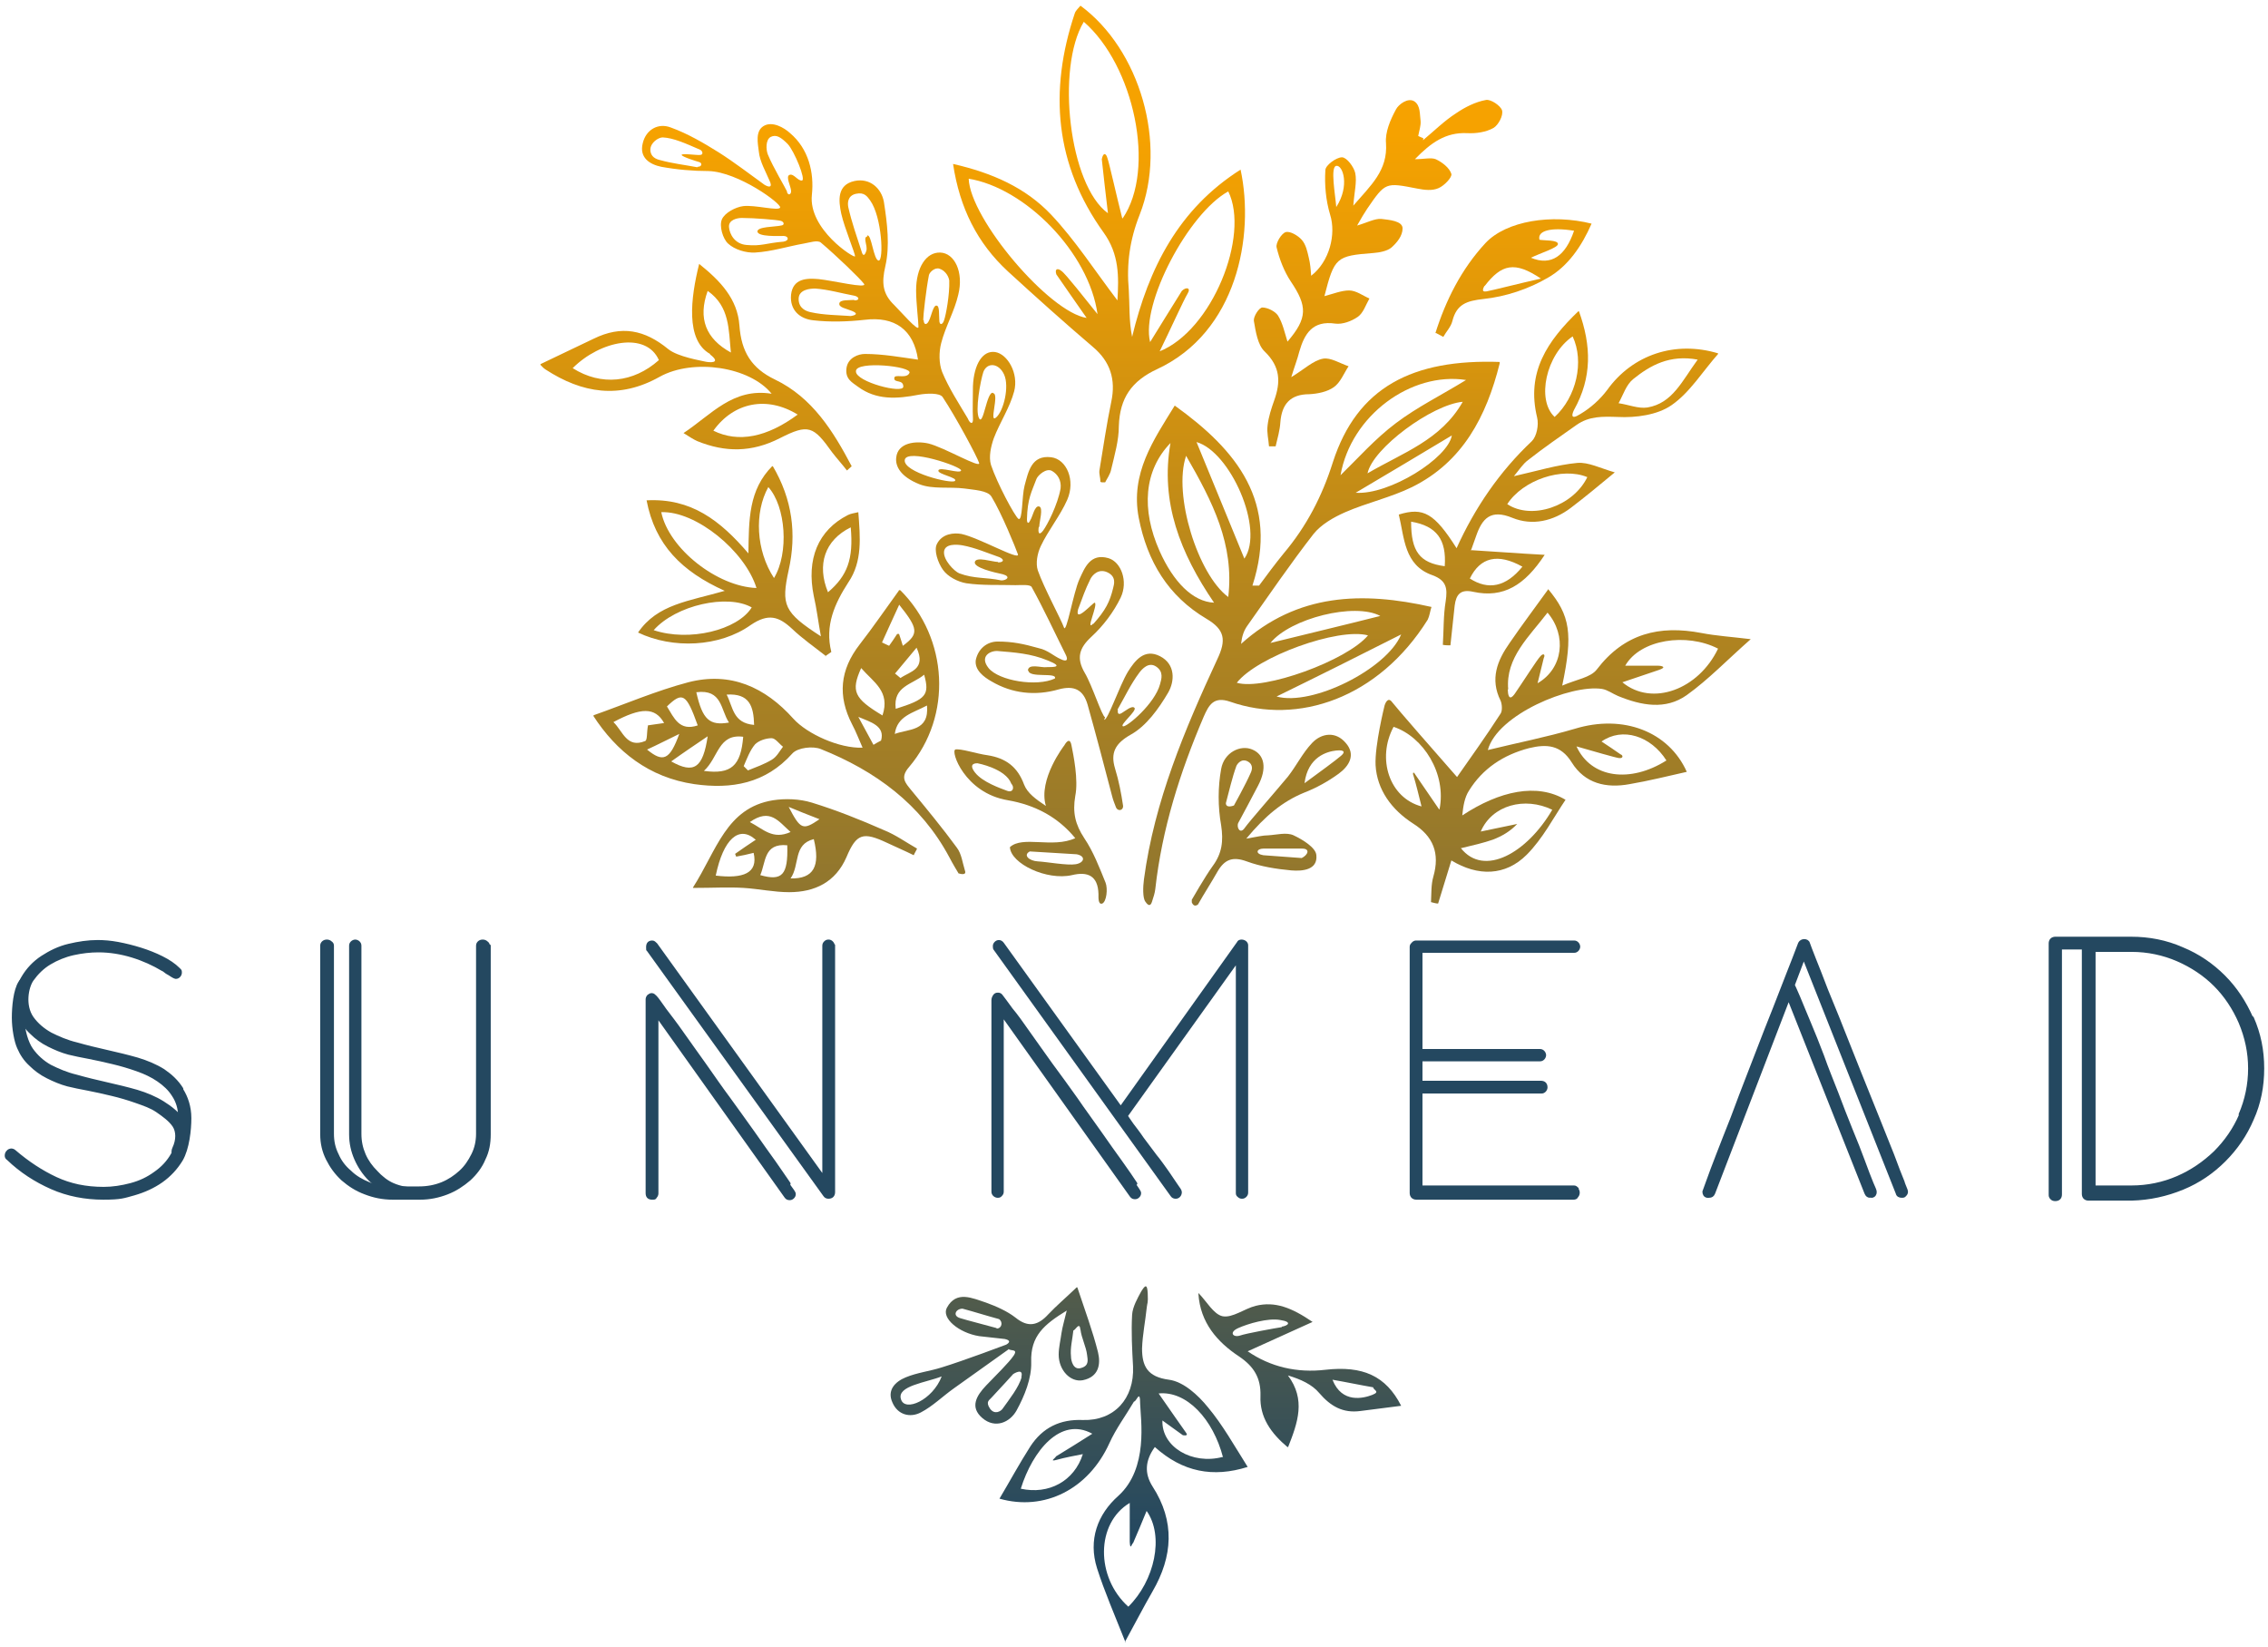 <svg xmlns="http://www.w3.org/2000/svg" xmlns:xlink="http://www.w3.org/1999/xlink" viewBox="0 0 478.8 347.6"><defs><style>      .st0, .st1 {        fill: none;      }      .st2 {        fill: url(#linear-gradient2);      }      .st3 {        fill: url(#linear-gradient1);      }      .st4 {        fill: url(#linear-gradient9);      }      .st5 {        fill: url(#linear-gradient3);      }      .st6 {        fill: url(#linear-gradient6);      }      .st7 {        fill: url(#linear-gradient8);      }      .st8 {        fill: url(#linear-gradient7);      }      .st9 {        fill: url(#linear-gradient5);      }      .st10 {        fill: url(#linear-gradient4);      }      .st11 {        fill: url(#linear-gradient13);      }      .st12 {        fill: url(#linear-gradient12);      }      .st13 {        fill: url(#linear-gradient15);      }      .st14 {        fill: url(#linear-gradient11);      }      .st15 {        fill: url(#linear-gradient10);      }      .st16 {        fill: url(#linear-gradient14);      }      .st17 {        fill: url(#linear-gradient);      }      .st18 {        isolation: isolate;      }      .st19 {        clip-path: url(#clippath-17);      }      .st20 {        clip-path: url(#clippath-11);      }      .st21 {        clip-path: url(#clippath-16);      }      .st22 {        clip-path: url(#clippath-10);      }      .st23 {        clip-path: url(#clippath-15);      }      .st24 {        clip-path: url(#clippath-13);      }      .st25 {        clip-path: url(#clippath-14);      }      .st26 {        clip-path: url(#clippath-12);      }      .st27 {        mix-blend-mode: multiply;      }      .st28 {        clip-path: url(#clippath-1);      }      .st29 {        clip-path: url(#clippath-3);      }      .st30 {        clip-path: url(#clippath-4);      }      .st31 {        clip-path: url(#clippath-2);      }      .st32 {        clip-path: url(#clippath-7);      }      .st33 {        clip-path: url(#clippath-6);      }      .st34 {        clip-path: url(#clippath-9);      }      .st35 {        clip-path: url(#clippath-8);      }      .st36 {        clip-path: url(#clippath-5);      }      .st1 {        stroke: #244860;        stroke-linecap: round;        stroke-linejoin: round;        stroke-width: .6px;      }      .st37 {        fill: #244860;      }      .st38 {        clip-path: url(#clippath);      }    </style><clipPath id="clippath"><rect class="st0" x="113.1" width="257.5" height="347.6"></rect></clipPath><clipPath id="clippath-1"><path class="st0" d="M258.2,307.6c-2.1-8.1-7.7-14.1-13.6-13.5,2.1,3,5.2,7.5,5.8,8.3.6.8-.7.5-.7.5-1.4-1-2.8-2-4.3-3.1-.2,5.6,6.3,9.4,12.7,7.7M228.6,306.9c-2,.4-3.7.7-5.5,1.2-1.8.5-.1-.5-.2-.7,2.5-1.5,5-3.1,7.7-4.8-6.7-3.7-12.6,3.6-15.1,11.6,5.9,1.3,11.3-1.6,13.1-7.3M242.1,318.8c-1.1,2.7-2,4.8-2.9,6.9-.2-.1-.6,1.8-.7-.3,0-2.1,0-5.3,0-8.2-7.2,4.3-7.2,15.7-.3,21.9,5.5-5.4,7.7-14.9,3.8-20.3M237.6,346.6c-2.3-5.8-4.4-10.6-6-15.6-1.9-6,.1-11.4,4.5-15.3,6.4-5.8,4.7-16.1,4.6-19.4,0-3.3-.8-.4-1.3-.5-1.7,2.9-3.8,5.7-5.2,8.8-4.4,9.7-13.7,14.4-23.2,11.7,2.2-3.7,4.2-7.4,6.5-11,2.6-4,6.3-5.8,11.1-5.6,6.6.2,10.9-4.5,10.6-11.3-.2-3.6-.4-7.3-.2-10.9.1-1.7,1.2-3.6,1.9-4.9.8-1.3,1.3-1.8,1.4.4.1,2.2-.1,1.9-.2,2.9-.3,2.9-.9,5.8-1,8.7,0,3.7,1.1,6,5.7,6.6,3,.4,6.1,3.2,8.2,5.8,3.1,3.7,5.5,8,8.4,12.6-7.3,2.3-13.7,1.1-19.6-4.2-2.1,2.9-2.2,5.6-.5,8.3,4.8,7.4,4.3,14.8,0,22.2-1.9,3.3-3.6,6.6-5.9,10.8"></path></clipPath><linearGradient id="linear-gradient" x1="-56.4" y1="471.8" x2="-55.4" y2="471.8" gradientTransform="translate(139892.6 -16369.2) rotate(-90) scale(296 -296)" gradientUnits="userSpaceOnUse"><stop offset="0" stop-color="#244860"></stop><stop offset=".3" stop-color="#746a3b"></stop><stop offset=".7" stop-color="#ba881b"></stop><stop offset=".9" stop-color="#e59a07"></stop><stop offset="1" stop-color="#f6a200"></stop><stop offset="1" stop-color="#f6a200"></stop><stop offset="1" stop-color="#f6a200"></stop></linearGradient><clipPath id="clippath-2"><path class="st0" d="M210.4,280.4c1.1,0,1.4-1.4.5-2-2.6-.7-5.1-1.5-7.7-2.2-1.4,0-2.2,1.5-.5,2,1.6.5,5.2,1.4,7.7,2.1M228.1,280.7c-.2-1.9-1,0-1.5.1-.2,1.9-.7,3.7-.5,5.5,0,.9.5,3,2.2,2.4,1.7-.5,1.3-1.8,1.2-2.7-.2-1.8-1.2-3.6-1.4-5.4M190.2,295.3c.8,2.8,6.7.2,8.6-4.8-3.3,1.3-9.5,2-8.6,4.8M215.6,290.7c.6-2.2-1.7-.7-1.7-.7,0,0-2.9,3.2-4.6,5-.4.5-1.3.8-.3,2.3,1,1.4,2.3.5,2.6.1,1.5-2.1,3.5-4.6,4.1-6.8M212.9,284.8c-3.8,2.7-7.7,5.5-11.5,8.2-2.4,1.7-4.5,3.8-7,5.1-2.3,1.2-4.9.5-6-2.1-1.2-2.6.6-4.4,2.8-5.3,2.4-1,5.1-1.3,7.6-2.1,4.6-1.4,13.6-4.8,13.6-4.8,0,0,1.6-.8-.3-1.2-1.8-.2-3.6-.4-5.4-.6-4.3-.7-8-3.8-6.8-6,2-3.7,5.4-2,8.2-1.1,2.2.8,4.5,1.8,6.3,3.2,2.7,2.2,4.8,1.6,6.9-.7,1.7-1.8,3.6-3.4,6.1-5.8,1.7,5.1,3.3,9.4,4.4,13.8.6,2.5.2,5.2-3.2,5.9-2.6.5-5.1-2.1-5.1-5.4,0-1.5.4-3.1.6-4.6.2-1.3.6-2.6,1.1-4.7-4.7,2.9-7.7,5.3-7.5,10.9.1,3.4-1.4,7.1-3.1,10.2-1.4,2.5-4.5,3.9-7.2,1.6-2.7-2.3-1.3-4.7.8-6.9,2-2.1,4.8-4.8,5.8-6.3,1-1.5-.7-.9-1.1-1.4"></path></clipPath><linearGradient id="linear-gradient1" y1="471.9" y2="471.9" xlink:href="#linear-gradient"></linearGradient><clipPath id="clippath-3"><path class="st0" d="M270.6,280c1.3-.2,2.3-1-.3-1.4-2.6-.5-6.9.8-8.9,1.7s-1.1,2,.3,1.6c1.4-.5,7.6-1.6,8.9-1.8M289.7,294.4c1.8-.7.2-1,.2-1.6-2.9-.5-5.7-1.1-8.6-1.6,2,5.1,6.6,3.9,8.4,3.2M253,272.9c1.7,1.7,3.2,4.5,5.1,4.9,2.1.4,4.6-1.6,7-2.2,4.1-1,7.6.4,12,3.4-4.9,2.2-9.1,4.1-13.7,6.2,4.8,3.3,10.4,4.6,16.4,3.9,7.9-.9,12.8,1.3,16,7.6-2.9.4-5.7.7-8.6,1.1-3.7.5-6.3-1-8.7-3.8-1.5-1.8-3.9-2.9-6.6-3.7,3.8,5.1,2.1,9.9,0,15.2-3.6-3-6-6.4-5.8-10.9.1-3.8-1.4-6.2-4.5-8.3-4.7-3.1-8.2-7.2-8.6-13.2"></path></clipPath><linearGradient id="linear-gradient2" x1="-56.4" y1="471.7" x2="-55.4" y2="471.7" xlink:href="#linear-gradient"></linearGradient><clipPath id="clippath-4"><path class="st0" d="M209.7,83c1.3.2-1,6.5.6,5.1,1.6-1.4,2.8-6.5,1.7-9-1.1-2.5-3.6-2.7-4.4-.6-.6,1.8-1.8,8.2-.9,9.8.9,1.6,1.6-5.6,2.9-5.4M147.3,35.2c.9,0,1-.8.3-1-.7-.2-3.6-1.1-3.7-1.5,0-.4,3.3.1,3.9,0,.7,0,.6-.8,0-1.1-3-1.3-5.6-2.5-7.9-2.6-.9,0-2.6,1.1-2.6,2.6,0,1.5,1.2,2,2.1,2.2,2.5.7,5.2,1,7.8,1.5M180.7,78.4c0,2.2,10,4.8,10,3.2,0-1.6-2-.7-1.9-1.8,0-1,2.6.3,3.2-1.1.6-1.4-11.2-2.6-11.3-.4M195,67.5c0,1.2.7,1.1,1.1.2.5-.9.9-3.3,1.6-3.2.7,0,.5,2,.6,3.1,0,1.1.7,1,1,0,.4-1.1,1.2-5.4,1.1-8.4-.2-1.2-1.1-2.2-2.1-2.5-1-.3-2.1.8-2.2,1.4-.6,3.1-1.2,8.4-1.2,9.5M202.9,99.3c.2-.8-11.6-4.8-11.9-2.2-.3,2.6,9.9,5.1,10.6,4.4s-3.7-1.4-3.5-2.2c.2-.9,4.6.8,4.8,0M166.1,40.5c.4,1,1,.4.9-.3-.1-1-1.2-3-.3-3.3.9-.3,1.7,1.3,2.6,1.2.9-.1-1.6-6.2-3-7.7-1.4-1.4-2.4-2.1-3.6-1.5-1.1.6-1,2.7-.6,3.7,1.1,2.7,3.7,7,4.1,7.9M230.8,131.7c2.6-2.9,3.5-4.7,4.2-7.6.2-.8.7-2.4-1.2-3.3-1.9-.9-3.2.6-3.6,1.4-1.1,2.2-1.7,4-2.6,6.4-.8,3.1,3.2-1.5,3.5-1.4.8.3-2.1,6.3-.3,4.4M164.8,47.6c.9,0,.8-.8,0-1s-5.5-.6-8.2-.6c-1,0-2.8.4-2.7,1.9.1,1.5,1.2,3.6,3.7,3.8,3.2.3,4.1-.4,7.8-.7,1.3-.2,1.1-1.2,0-1.2-1.1,0-5.3.2-5.5-.9-.1-1.1,3.7-1,5-1.3M180.4,63.4c1.2,0,1-.8-.1-1-2.7-.5-5.4-1.3-8.2-1.5-1.1,0-3.5.2-3.5,2.2,0,2,1.6,2.6,2.6,2.8,2.7.6,5.6.6,8.4.8,1.3-.2,1.5-.6.2-1.1-1.2-.5-2.8-.7-2.6-1.6.2-.8,2-.6,3.1-.7M210.7,118.7c1.2,0,1.4-.6.3-1.1-2.6-.9-5.1-2-7.8-2.5-1.2-.2-3.7-.4-3.9,1.3-.2,1.8,2.2,4.2,3.2,4.6,3.2,1.2,5.6.8,8.9,1.5,1.1,0,2.1-.8.3-1.3-1.9-.4-6.2-1.4-5.9-2.6.3-1.2,3.7,0,4.9,0M219.3,111.2c-.2,1.1,0,2,.9.8.9-1.2,3.1-5.5,3.7-8.9.2-1.7-.6-3-1.8-3.7-1.2-.7-3,.9-3.3,1.7-1,2.7-1.9,4.1-2,8.5,0,.8.3,1.1.7.2.5-.7.9-3.2,1.9-2.9.9.3,0,3.2,0,4.3M183.1,49.7c.9-.3,1.3,5.2,2.4,5.3,1.1,0,.7-9.2-1.8-12.7-.6-.8-1.2-1.8-3-1.4-1.8.4-1.8,2-1.6,2.9.7,3.1,1.8,6.2,2.8,9.3.3,1.1.7.8,1-.2.3-1.1-.8-2.8.2-3M236,149.8c-.1.8.1,1.1.8.7.7-.4,2.2-1.7,2.7-1.1.6.6-3.3,3.7-2.4,3.9.9.1,6.7-4.8,7.8-8.9.3-1.1.8-2.6-.8-3.7-1.6-1.1-3,.5-3.6,1.3-1.8,2.4-3.1,5.2-4.6,7.8M217,141.6c0-1.7,2.9-.6,4-.8,1.4,0,3.7,0,.2-1.4-3.6-1.5-7.1-1.7-10.6-2-1.5-.1-3.9,1.1-1.9,3.6,2.2,2.7,10.2,4,14,2.2.6-1.4-5.5,0-5.6-1.7M233.1,151.9c.7.3,3.2-7.1,5-10.1,1.5-2.4,3.5-5,6.8-3.3,3.3,1.7,3.1,5.3,1.7,7.7-2,3.4-4.6,7-7.8,8.8-3.4,1.9-4.4,3.9-3.4,7.2.8,2.6,1.3,5.2,1.7,7.9,0,1.1-1.2,1.1-1.5.3-.3-.8-.6-1.5-.8-2.3-1.7-6.5-3.4-13-5.2-19.4-.9-3.1-2.8-4.1-6.1-3.2-4.9,1.4-9.8.9-14.2-1.7-1.6-.9-3.6-2.4-3.3-4.5.5-2.4,2.4-3.9,4.6-3.9,3.2,0,5.5.5,8.7,1.4,1.9.4,3.2,1.7,4.6,2.3,1.4.7,1.6.1,1.1-.9-2.4-4.8-4.6-9.6-7.2-14.3-.3-.6-2.3-.4-3.4-.4-3.5-.1-7,.1-10.4-.4-1.8-.3-3.9-1.4-4.9-2.8-1.1-1.5-2-4.2-1.3-5.5,1.1-2.2,3.6-2.4,5.2-2.1,3.7.8,12.3,5.7,11.9,4.3-.5-1.4-3.4-8.6-5.6-12.2-.8-1.3-3.7-1.4-5.7-1.7-3.2-.4-6.7.2-9.5-.9-4-1.6-5.1-3.8-4.9-5.6.3-3.2,4.1-3.6,6.8-3,3.3.8,11.1,5.4,10.7,4.1-.4-1.3-4.9-9.7-7.7-13.9-.6-.9-3.3-.8-5-.5-4.6.9-9,1.2-12.9-1.7-1.2-.9-2.7-1.6-2.4-3.9.3-2.2,2.5-3,3.9-3,3.8,0,7.6.7,11.2,1.2-.9-6.3-4.9-9.2-11.3-8.4-3.6.4-7.3.5-10.8.1-2.9-.3-5-2.2-4.7-5.4.4-3.5,3.4-3.5,5.8-3.3,3,.3,10.4,2.1,9.6,1-.8-1.1-5.9-6-9.1-8.7-.7-.6-2.4,0-3.6.2-3.4.6-6.8,1.7-10.3,1.9-1.9.1-4.3-.6-5.7-1.9-1.1-1-1.9-3.7-1.3-5.1.6-1.4,2.9-2.6,4.5-2.8,2.5-.3,7.5,1.1,7.8.3s-8.8-7.5-15.1-7.7c-3.3,0-6.7-.3-10-.9-2.4-.5-4.7-1.9-3.9-5,.7-2.9,3.3-4.3,5.9-3.3,3.6,1.3,7,3.3,10.2,5.3,3.3,2.1,6.4,4.5,9.6,6.8,1,.6,1.8.6,1-1-.7-1.7-2-3.9-2.2-6-.2-1.7-.8-4.3,1-5.4,1.8-1.1,4.3.3,5.6,1.5,3.9,3.3,5.1,8.3,4.6,13-.8,7.3,9,13.5,9.1,13,.1-.5-2.2-5.9-2.9-9-.6-2.8-.9-6.1,2.8-6.9,3.3-.7,5.7,1.6,6.2,4.4.7,4.5,1.3,9.3.3,13.6-.8,3.5-.6,5.8,1.9,8.2,1.5,1.5,5.1,5.7,5.1,4.6,0-1.1-.5-5.1-.5-7.7,0-4.8,2.1-8.1,5.1-8,3,.1,5,4.1,3.8,8.9-.8,3.5-2.7,6.7-3.6,10.2-.5,1.9-.5,4.3.2,6.1,1.4,3.4,3.5,6.6,5.4,9.8.5,1.2,1.2,1.4,1.1-.1s0-4.5,0-6.7c.2-4.7,2.1-7.6,4.7-7.2,2.6.4,5,4.5,4,8.3-.9,3.4-3,6.5-4.3,9.9-.6,1.7-1.1,3.9-.6,5.6,1.3,3.9,5,10.8,5.8,11.4.9.6.7-4.7,1.3-7,.8-2.9,1.4-6.5,5.6-6,3.3.4,5.2,4.9,3.4,9-1.5,3.4-4,6.4-5.6,9.8-.7,1.5-1.1,3.6-.6,5.1,1.3,3.7,4.9,10.3,5.5,12,.5,1.6,2-7.4,3.3-10.2,1.1-2.4,2.3-5.5,6.1-4.4,2.7.8,4.2,4.9,2.6,8.3-1.5,3.1-3.7,6-6.2,8.3-2.6,2.4-3.2,4.5-1.4,7.6,1.6,2.7,3.6,9.1,4.3,9.4"></path></clipPath><linearGradient id="linear-gradient3" x1="-56.4" y1="472" x2="-55.4" y2="472" gradientTransform="translate(139892.6 -16369.2) rotate(-90) scale(296 -296)" xlink:href="#linear-gradient"></linearGradient><clipPath id="clippath-5"><path class="st0" d="M286.2,104c7.1.5,19.5-7.3,20.3-12.1-6.5,3.9-13.2,7.9-20.3,12.1M268.2,135.7c7.7-1.9,15.3-3.7,23.2-5.7-5.4-2.9-19,.5-23.2,5.7M308.8,84.8c-6.5.6-19,9.8-20.1,15.1,7.5-4.4,15.5-7,20.1-15.1M295.8,133.9c-8.7,4.4-17.5,8.8-26.3,13.1,7.5,2.1,23.3-5.8,26.3-13.1M252.6,93.3c3.5,8.6,6.9,16.7,10.1,24.6,4.3-6.2-3-22.6-10.1-24.6M309.5,80.2c-11.6-1.8-24.3,7.5-26.5,20.1,3.6-3.5,7.3-7.7,11.7-11,4.5-3.4,9.6-5.9,14.8-9.1M261.1,144.1c5.7,1.7,23.3-4.7,27.7-10-6.3-1.7-23.4,4.5-27.7,10M250.4,96.2c-2.8,8.2,2.5,25.1,8.9,29.8,1.3-11.1-3.3-20.1-8.9-29.8M247.1,93.5c-5.6,5.8-6.2,14-2.3,22.8,2.9,6.5,7,10.7,11.5,10.9-7.1-10.4-11.4-21.2-9.2-33.7M316.6,76.7c-2.8,11.2-7.8,20.8-18.5,26.1-4.5,2.2-9.5,3.3-14.1,5.3-2.5,1.1-5.1,2.6-6.7,4.6-4.9,6.3-9.4,12.9-14,19.4-.7,1-1.1,2.1-1.3,3.8,11.9-10.7,25.6-11.1,40.2-7.8-.3.9-.4,1.9-.8,2.7-10.4,16.6-27.4,22.3-41.7,17.3-3.5-1.2-4.5.7-5.6,3.2-5,11.7-8.8,23.7-10.2,36.3-.1.9-.4,1.8-.7,2.7-.3,1-.8.9-1.4,0-.6-.8-.5-3.2-.3-4.7,2.2-16.5,8.6-31.6,15.5-46.5,1.9-4,1.6-6.2-2.3-8.5-8.1-4.8-12.5-12.1-14.3-21.3-1.8-9.4,3.1-16.4,7.6-23.7,13.1,9.4,22.1,20.4,16.4,38,.5,0,.9,0,1.4,0,1.7-2.3,3.4-4.6,5.2-6.8,4.8-5.7,8.1-12,10.4-19.3,5.1-15.7,16.7-21.8,35.4-21.1"></path></clipPath><linearGradient id="linear-gradient4" y1="471.7" y2="471.7" gradientTransform="translate(139892.6 -16369.2) rotate(-90) scale(296 -296)" xlink:href="#linear-gradient"></linearGradient><clipPath id="clippath-6"><path class="st0" d="M318.3,145.5c.1,2.6,1,1.6,1.5.9,1.8-2.6,4.7-7.2,5.4-7.9.6-.7,1.1-.4.7.4-.4,1.6-.8,3.2-1.3,5.3,5.4-3.1,6.2-10.1,2.1-14.9-3.8,5-8.9,9.5-8.3,16.2M332.8,157.5c3.1,6.8,11.4,7.8,19,3-3.3-5.2-9.3-7.1-13.7-4,1.4.9,2.7,1.8,4,2.7.6.2.6.9-.3.8-.8-.1-5.6-1.5-9.1-2.5M308.4,179c4.9,6.2,14,1,19.3-8.1-5.8-2.8-12.7-1-15.1,4.6,2.8-.6,5.2-1.1,7.7-1.6-1.5,1.6-3.3,2.6-5.1,3.3-2,.7-4.2,1.2-6.7,1.8M303.9,170.8c1.5-7.5-3.4-15.3-9.7-17.4-3.6,6.7-.9,15,5.9,16.8-.6-2.4-1.1-4.5-1.7-6.5-.2-.4-.1-1.1.4-.2.6.9,3.3,4.8,5,7.3M343,140.5c2.7,0,6.2,0,7,0,.8,0,2,.3.2.9s-5,1.7-7.7,2.6c6.3,5.2,16.1,1.5,20.2-7.1-6.6-3.4-16.4-2-19.6,3.6M326.8,124.3c4.7,5.6,5.3,9.5,3,20.4,3-1.3,6-1.7,7.3-3.4,5.8-7.6,13.2-9.4,22.1-7.7,3.1.6,6.3.8,10.4,1.3-5,4.4-8.9,8.5-13.5,11.8-4.5,3.2-9.6,2.2-14.5.2-1.2-.5-2.2-1.3-3.4-1.5-6.6-1-22.1,5.4-24.1,12.9,6.1-1.5,12.3-2.7,18.4-4.5,10.2-3.1,19.8.6,23.6,9.1-4,.9-8,1.9-12.1,2.6-4.9.9-9.4-.1-12.2-4.6-2.3-3.7-5.3-3.9-9-3-5.4,1.4-9.8,4.3-12.7,9-.9,1.4-1.2,3.2-1.4,5.2,7.9-5.2,15.8-6.9,21.8-3.3-2.5,3.7-4.8,8.2-8.2,11.6-4.5,4.5-10.3,4.6-15.9,1.2-1,3.3-1.9,6.2-2.8,9.1-.5,0-1-.2-1.5-.3.1-1.8,0-3.7.5-5.4,1.4-4.9,0-8.5-4.3-11.2-4.5-2.9-7.6-7.1-7.9-12.3-.2-4.2,1.9-12.6,1.9-12.6,0,0,.6-2.1,1.6-.7,1,1.3,9.2,10.7,13.7,15.8,2.8-4,6.1-8.6,9.2-13.4.4-.6.3-2,0-2.7-2.3-4.6-.7-8.5,1.9-12.2,2.6-3.8,5.4-7.5,8.2-11.4"></path></clipPath><linearGradient id="linear-gradient5" x1="-56.4" y1="471.5" x2="-55.4" y2="471.5" gradientTransform="translate(139892.6 -16369.2) rotate(-90) scale(296 -296)" xlink:href="#linear-gradient"></linearGradient><clipPath id="clippath-7"><path class="st0" d="M244.7,74.2c11.2-4.4,19.2-24.5,14.6-33.8-8.4,4.6-18.5,23.7-16.5,31.8,2.3-3.7,4.5-7.3,6.7-10.8.9-.9,2-.7,1.2.6s-3.6,7.5-5.9,12.2M204.5,37.7c.3,8.5,17,28.2,24.9,29.4-2.2-3.1-4.3-6.2-6.4-9.2-.4-1.3.4-1.3,1.1-.7.8.5,5.1,6,7.6,9.1-1.8-13-15.3-26.7-27.3-28.6M237,46.1c7.1-10.4,2.4-32.3-8.2-41.5-5.9,9.8-3.1,34.5,5.1,40.4-.5-4.1-.9-7.8-1.3-11.4.3-1.5.9-1.3,1.2-.2.4,1.1,1.9,7.9,3.1,12.6M232.3,101.5c0-.7-.3-1.5-.2-2.2.8-4.8,1.5-9.7,2.5-14.5,1-4.7-.2-8.5-3.9-11.6-6.1-5.2-12-10.5-17.9-15.9-6.5-6-10.2-13.4-11.6-22.7,8.3,1.9,15.3,5,20.7,10.7,5.1,5.4,9.2,11.8,14,18.1.3-5,.4-9.7-2.9-14.3-10.3-14.3-11.6-29.9-6.1-46.3.2-.6.8-1.1,1.2-1.6,12.5,9.2,18.4,29.1,12.5,44.1-2.1,5.3-2.8,10.4-2.3,15.9.2,3.2,0,6.4.7,9.9,3.5-14.5,9.8-27,22.9-35.3,3,14-.8,34.3-17.6,42.1-5.4,2.5-7.9,6.1-8.1,12,0,3.1-.9,6.1-1.6,9.1-.2,1.1-.9,2-1.4,3-.3-.1-.6-.2-.9-.3"></path></clipPath><linearGradient id="linear-gradient6" x1="-56.4" y1="471.8" x2="-55.4" y2="471.8" gradientTransform="translate(139892.6 -16369.2) rotate(-90) scale(296 -296)" xlink:href="#linear-gradient"></linearGradient><clipPath id="clippath-8"><path class="st0" d="M181.2,151.3c1.1,2,2.1,3.9,3.2,5.9.5-.3,1-.6,1.6-.9.9-3.1-2.2-3.9-4.8-5M136.6,158.2c3.4,2.8,4.8,2.2,6.8-3.3-2.7,1.3-4.6,2.3-6.8,3.3M188.9,142.1c.4.3.8.7,1.2,1,2-1.4,5.5-1.8,3.4-6.4-1.5,1.8-3,3.6-4.5,5.4M195.7,148.9c-3,1.6-6.3,2.2-6.8,6,2.9-1.1,7.3-.5,6.8-6M159.2,153c-.1-4-1-6.7-5.8-6.4,1.4,2.7,1.3,6,5.8,6.4M147.3,153.1c-2.4-6.7-3.2-7.2-6.5-4,1.5,2.4,2.6,5.3,6.5,4M189.1,149.6c6.4-2,7.2-2.9,6-7.2-2.5,2.1-6.6,2.4-6,7.2M149.4,155.4c-2.5,1.7-4.9,3.3-7.7,5.3,4.8,2.7,6.7,1.4,7.7-5.3M147,146.1c1.3,5.8,2.8,7.1,6.9,6.4-1.8-2.7-1.4-7.1-6.9-6.4M189.8,127.7c-1.4,3-2.5,5.5-3.6,7.9.5.2,1,.5,1.5.7.6-.8,1.1-1.6,1.7-2.5,0,0,.2,0,.4,0,.3.8.5,1.6.8,2.5,3.4-2.5,3.3-3.6-.8-8.7M157,161.7c.3.3.6.6.9.9,1.7-.7,3.5-1.3,5.1-2.3,1-.6,1.6-1.8,2.3-2.7-.8-.6-1.6-1.8-2.4-1.8-1.2,0-2.7.5-3.5,1.3-1.1,1.3-1.7,3-2.4,4.6M148.6,162.7c5.8.8,7.8-1.1,8.3-7.2-5.3-.7-5.2,4.4-8.3,7.2M186.3,151c1.7-5.1-1.9-7-4.5-10-2.2,4.9-1.5,6.4,4.5,10M136.7,153.1c.7-.1,2-.3,3.5-.5-1.9-3.4-4.9-3.3-10.7-.2,2,1.9,2.8,5.6,6.7,4,.5-.2.3-1.8.6-3.3M202.4,184.4s-1.4-2.3-2-3.5c-6-11.2-15.6-18.2-27.1-22.8-1.7-.7-4.9-.3-6,.9-5.7,6.4-12.9,7.6-20.7,6.5-9.6-1.4-16.5-6.9-21.4-14.5,6.8-2.4,13.3-5.2,20.1-7,8.9-2.3,16.2,1,22.2,7.7,2.9,3.2,9.7,6.3,14.6,6.1-.8-1.8-1.4-3.4-2.2-4.9-3.1-6-2.6-11.5,1.6-16.9,2.8-3.6,5.4-7.4,8.3-11.4-.3,0,.1-.1.3,0,10.1,10.1,11,26.5,1.8,37.3-1.9,2.2-.8,3.3.5,4.9,3.3,4,6.6,8,9.6,12.1,1,1.3,1.2,3.2,1.7,4.8.5,1.3-1.4.6-1.4.6"></path></clipPath><linearGradient id="linear-gradient7" x1="-56.4" y1="472.1" x2="-55.4" y2="472.1" gradientTransform="translate(139892.6 -16369.2) rotate(-90) scale(296 -296)" xlink:href="#linear-gradient"></linearGradient><clipPath id="clippath-9"><path class="st0" d="M282.1,43.7c2.9-4.5,1.4-8.9,0-8.7-1.3.2-.2,6.1,0,8.7M300.4,29.6c2.3-1.9,4.5-4.1,7-5.7,1.9-1.3,4.1-2.4,6.3-2.8,1-.2,3.1,1.2,3.4,2.2.3,1.1-.8,3.1-1.8,3.7-1.6.9-3.7,1.2-5.6,1.1-4.5-.2-7.6,2-11,5.5,1.9,0,3.4-.4,4.4,0,1.3.6,2.9,1.8,3.3,3.1.2.7-1.5,2.5-2.7,3-1.3.6-3,.4-4.5.1-6.7-1.3-6.7-1.4-10.6,4.3-.6.9-1.2,1.9-2.1,3.5,2.1-.6,3.7-1.5,5.1-1.4,1.6.2,4.5.4,4.5,2,0,1.6-1.2,3-2.3,4-.9.8-2.6,1.1-3.9,1.2-7.8.6-8.2.9-10.3,9.1,1.9-.5,3.6-1.2,5.2-1.2,1.5,0,2.9,1.1,4.3,1.7-.8,1.4-1.3,3.1-2.5,3.9-1.3.9-3.2,1.6-4.7,1.4-4.8-.7-6.5,2.1-7.6,5.9-.4,1.6-1,3.1-1.7,5.4,2.8-1.7,4.6-3.5,6.7-3.9,1.6-.3,3.6,1,5.4,1.6-1,1.5-1.7,3.4-3.1,4.4-1.4,1-3.4,1.4-5.2,1.5-4,0-5.8,2.1-6.1,5.9-.1,1.7-.6,3.4-1,5.1-.5,0-1,0-1.4,0-.1-1.5-.5-2.9-.3-4.4.2-1.8.8-3.6,1.4-5.3,1.4-3.9,1.3-7.1-2-10.3-1.5-1.4-1.9-4.2-2.3-6.5-.1-.9,1.1-2.8,1.8-2.8,1.1,0,2.7.8,3.3,1.7,1,1.6,1.4,3.6,2,5.5,4.3-5,4.2-7.5.7-12.7-1.4-2.1-2.4-4.7-3-7.2-.2-.9,1-2.9,1.9-3.2.9-.3,2.6.7,3.4,1.6.9,1,1.2,2.5,1.5,3.8.3,1.2.4,2.4.5,3.8,3.9-3,5.3-8.8,4-12.9-.9-3-1.2-6.3-1-9.4,0-1,2.3-2.7,3.5-2.7,1,0,2.5,2,2.8,3.3.4,1.9-.2,4-.4,6.9,3.7-4.3,7.3-7.4,6.9-13.2-.2-2.3.9-4.9,2.1-7.1.5-1,2.5-2.6,3.9-1.7,1.3.9,1.1,2.7,1.3,4.1.1,1-.3,2.1-.5,3.2.4.2.7.3,1.1.5"></path></clipPath><linearGradient id="linear-gradient8" x1="-56.4" y1="471.6" x2="-55.4" y2="471.6" gradientTransform="translate(139892.6 -16369.2) rotate(-90) scale(296 -296)" xlink:href="#linear-gradient"></linearGradient><clipPath id="clippath-10"><path class="st0" d="M321.4,119.6c-5.2-2.9-8.9-2-11.1,2.5,3.9,2.5,7.6,1.8,11.1-2.5M297.9,110.1c0,6.3,1.8,8.7,7.1,9.4.4-5.6-1.7-8.5-7.1-9.4M332,71c-5.6,3.8-7.7,13.4-3.8,17,4.6-4.2,6.3-11.7,3.8-17M318.2,106.4c5.1,3.4,13.9.5,16.9-5.7-5.3-2.2-13.6.6-16.9,5.7M358.4,75.9c-5.9-1.1-10,1.2-13.6,4.1-1.5,1.2-2.1,3.3-3.1,5.1,2.1.3,4.2,1.2,6.1.9,5.3-.9,7.3-5.6,10.6-10.1M310.4,116.1c5.1.3,10,.7,15.7,1-4.2,6.4-8.7,9.2-15.1,7.8-2.7-.6-3.6.6-3.9,2.9-.3,2.8-.6,5.6-.9,8.4-.5,0-1.1,0-1.6-.1.2-3.1.1-6.2.6-9.2.4-2.7.2-4.4-2.8-5.5-6-2.1-5.9-7.9-7.1-12.8,5.2-1.6,7.5-.3,12.2,7.1,3.9-8.6,9.1-16.2,15.9-22.6,1-1,1.5-3.4,1.1-5-2.3-9.5,2.1-16.1,8.8-22.5,2.7,7.4,2.8,14.1-1,20.9-.4.8-.9,2.3,1.3.9,2.2-1.3,4.2-3.1,5.7-5.1,5.3-7.4,14.3-10.5,23.5-7.7-3.3,3.7-6,8.2-9.9,10.9-3,2.1-7.6,2.7-11.4,2.5-3.2-.1-6-.2-8.7,1.7-3.4,2.4-6.9,4.8-10.2,7.4-1.1.8-1.9,2.1-3,3.4,4.9-1.1,9.1-2.4,13.4-2.8,2.3-.2,4.8,1.1,7.9,2-3.5,2.9-6.4,5.3-9.3,7.5-3.7,2.8-8.1,3.8-12.3,2.1-4.6-1.9-6.4.1-7.7,3.9-.4,1.1-.8,2.2-1,2.8"></path></clipPath><linearGradient id="linear-gradient9" x1="-56.4" y1="471.5" x2="-55.4" y2="471.5" gradientTransform="translate(139892.6 -16369.2) rotate(-90) scale(296 -296)" xlink:href="#linear-gradient"></linearGradient><clipPath id="clippath-11"><path class="st0" d="M179.6,111.3c-5.5,2.7-7.2,7.9-4.8,13.7,4.1-3.5,5.4-7,4.8-13.7M163.4,122c3.2-5.3,2.5-15.1-1.2-19.2-3,5.4-2.6,13.4,1.2,19.2M138,133c7.5,2.5,17.7,0,20.7-4.8-5.1-2.9-16-.5-20.7,4.8M139.6,108.1c1.6,7.7,11.8,15.7,20.1,16-2.4-7.8-12.8-16.3-20.1-16M174.4,138.5c-2.4-1.9-5-3.7-7.2-5.8-2.8-2.6-5-3.3-8.7-.8-6.6,4.7-16.5,5.1-23.8,1.6,4.1-6,10.7-6.6,18.3-8.8-9.1-4.1-14.7-9.7-16.5-19.1,9.4-.5,15.5,4.2,21.5,11.2.1-7.1,0-13.4,5.1-18.5,4.2,7.1,5.1,14.4,3.4,22-1.6,7.4-1.1,8.9,6.8,14-.6-3.3-.9-5.9-1.5-8.5-1.6-7.8.9-13.9,7.2-17.1.6-.3,1.3-.4,2.2-.6.4,5.3.9,10.4-2.1,14.8-2.9,4.5-5,9.1-3.6,14.7-.4.3-.9.6-1.3.9"></path></clipPath><linearGradient id="linear-gradient10" x1="-56.4" y1="472.1" x2="-55.4" y2="472.1" gradientTransform="translate(139892.6 -16369.2) rotate(-90) scale(296 -296)" xlink:href="#linear-gradient"></linearGradient><clipPath id="clippath-12"><path class="st0" d="M154.3,74.4c-.5-4.8-.2-9.7-4.9-13-2.1,5.8-.4,10.1,4.9,13M150.6,90.9c5.3,2.6,11.3,1.4,17.8-3.4-6.5-4-13.5-2.6-17.8,3.4M120.9,77.7c6,3.8,12.8,3.1,18.2-1.7-2.7-6.1-12.4-4.1-18.2,1.7M149.9,74.7c-5.2-2.9-4.1-11.8-2.3-19,4.5,3.6,8.1,7.4,8.5,13,.4,5.5,2.5,9,7.5,11.4,7.9,3.8,12.3,10.9,16.2,18.3-.3.3-.7.6-1,.9-1-1.3-2.1-2.5-3.1-3.8-4-5.6-5-6.1-11.1-3-5.9,3-11.5,3-17.4.6-.9-.4-1.6-.9-2.9-1.7,5.9-3.9,10.4-9.6,18.6-8.3-4.6-5.7-16.5-7.5-23.6-3.6-8.5,4.8-16.4,3.5-24.1-1.5-.5-.3-.9-.8-1.2-1.1,3.9-1.9,7.6-3.6,11.3-5.4,5.9-2.9,10.8-1.9,15.8,2.2,2,1.6,6.9,2.4,7.7,2.6.8.2,3.7.5,1.1-1.5"></path></clipPath><linearGradient id="linear-gradient11" x1="-56.4" y1="472.1" x2="-55.4" y2="472.1" gradientTransform="translate(139892.6 -16369.2) rotate(-90) scale(296 -296)" xlink:href="#linear-gradient"></linearGradient><clipPath id="clippath-13"><path class="st0" d="M166.5,170.3c2.5,4.8,3,5,6.5,2.6-2.6-1-4.6-1.8-6.5-2.6M158.3,173.5c2.9,1.5,4.8,3.8,8.6,2.1-2.6-2.3-4.3-5.1-8.6-2.1M166.2,178.4c-5-.5-4.5,3.6-5.7,6.3,4.6,1.3,5.9,0,5.7-6.3M166.9,185.4c4.9.1,6.3-2.6,4.9-8.3-4.4,1.1-2.9,5.4-4.9,8.3M159.5,177.2c-3.5-3.1-6.8-.1-8.4,7.6,5.8.7,9-.5,8-4.8-1.2.3-2.5.6-3.7.8,0-.2-.2-.4-.2-.6,1.4-1,2.9-2,4.4-3M146.3,187.3c5-7.8,7-16.8,16.9-18.4,2.6-.4,5.6-.3,8.2.5,5.2,1.6,10.2,3.6,15.2,5.8,2.5,1,4.7,2.6,7,3.9-.2.5-.5.9-.7,1.4-1.8-.9-3.7-1.7-5.6-2.6-5.1-2.4-6.5-2-8.6,3-2.3,5.3-6.7,7.4-12.1,7.4-3.2,0-6.4-.7-9.6-.9-3.2-.2-6.4,0-10.8,0"></path></clipPath><linearGradient id="linear-gradient12" x1="-56.4" y1="472" x2="-55.4" y2="472" gradientTransform="translate(139892.6 -16369.2) rotate(-90) scale(296 -296)" xlink:href="#linear-gradient"></linearGradient><clipPath id="clippath-14"><path class="st0" d="M274.8,181.1c1.4-.7,1.8-2,.1-2-1.6,0-6.8,0-8.2,0-1.4,0-1.8,1.1,0,1.4,2.7.2,5.4.4,8.2.6M283,159.6c.9-.7,1.1-1.4-.9-1.2-1.9.2-6,1.3-6.7,6.9,3-2.2,6.7-4.9,7.6-5.7M258.8,169.5c0,1.2,1.7.5,1.7.5,0,0,2.5-4.5,3.5-6.8.3-.6.7-1.8-.6-2.5-1.3-.7-2.2.5-2.4,1-.9,2.5-1.5,5.2-2.2,7.8M251.6,189.9s2.8-4.9,4.4-7.1c2-2.7,2.3-5.3,1.8-8.6-.7-3.9-.7-8.1,0-11.9.6-3.5,4.1-5.2,6.6-4.1,2.6,1.1,3.1,4,1.2,7.6-1.4,2.7-2.8,5.3-4.2,7.9-.4.9.4,2.5,1.4,1,1-1.4,6.1-7.2,9.1-10.8,1.8-2.3,3.1-5,5.1-7.1,2-2.1,5-2.5,7.1,0,2.2,2.5.7,4.9-1.5,6.5-2.2,1.6-4.7,3-7.3,4-4.6,1.9-8.2,4.9-12.2,9.7,2.3-.4,3.5-.7,4.6-.7,1.8-.1,3.9-.7,5.4,0,1.9.9,4.7,2.6,4.8,4.2.3,3.1-2.9,3.4-5.3,3.2-3.2-.3-6.4-.8-9.4-1.9-3-1.1-4.7-.4-6.2,2.2-1.3,2.3-2.8,4.6-4.1,6.9-1.1.8-1.4-.8-1.4-.8"></path></clipPath><linearGradient id="linear-gradient13" x1="-56.4" y1="471.7" x2="-55.4" y2="471.7" gradientTransform="translate(139892.6 -16369.2) rotate(-90) scale(296 -296)" xlink:href="#linear-gradient"></linearGradient><clipPath id="clippath-15"><path class="st0" d="M227.1,182.4c1.8-.3,2.2-1.7.2-2.1-2.7-.2-7.2-.4-9.9-.6-1.5.8-.1,2,1.7,2.1,1.9.1,6.2.9,8,.6M212.6,166.9c1.3.5,1.6-.8.9-1.5-1.2-3.2-7.1-4.3-7.1-4.3,0,0-2.2-.2-.6,1.9,1.6,2.1,5.5,3.4,6.8,3.9M201.6,158.2c1.1-.3,4.6.9,6.9,1.2,3.8.6,6.3,2.4,7.7,6.2.7,1.8,2.5,3.1,4.6,4.5-1.7-5.6,3.9-12.8,3.9-12.8,0,0,1.1-2.1,1.5,0,.4,2,1.5,7.3.8,10.7-.6,3.5,0,6,1.9,8.9,1.9,2.8,3.2,6.2,4.5,9.4.5,1.3.2,4-.7,4.4-.9.3-.8-1.3-.8-2-.1-3.9-2.3-4.8-5.6-4-5.3,1.2-12.9-2.4-13.1-5.9,2.7-2.5,9,.3,13.8-1.9-3.7-4.5-8.5-7-14.2-8-9.2-1.5-12.2-10.5-11.1-10.7"></path></clipPath><linearGradient id="linear-gradient14" x1="-56.4" y1="471.9" x2="-55.4" y2="471.9" gradientTransform="translate(139892.6 -16369.2) rotate(-90) scale(296 -296)" xlink:href="#linear-gradient"></linearGradient><clipPath id="clippath-16"><path class="st0" d="M323.2,54.4c4.3,1.8,7.3-.4,9.1-5.7-4.9-.8-7.8,0-7.3,1.9,1,.2,3.9,0,3.9.9,0,.8-3.7,1.9-5.7,2.9M313.4,60.3c-.2.4-.8,1.4.4,1.2s7-1.7,11.5-2.7c-5.5-3.7-8.3-3.1-11.9,1.6M303,70.4c2.2-7,5.5-13.6,10.6-19.1,4.4-4.7,14-6.2,22.4-4.1-2.1,4.8-5,9-9.2,11.4-4.1,2.4-8.9,4-13.6,4.5-3.6.4-5.7,1.1-6.6,4.7-.3,1.2-1.3,2.2-1.9,3.3-.6-.3-1.1-.6-1.7-.9"></path></clipPath><linearGradient id="linear-gradient15" y1="471.5" y2="471.5" gradientTransform="translate(139892.6 -16369.2) rotate(-90) scale(296 -296)" xlink:href="#linear-gradient"></linearGradient><clipPath id="clippath-17"><rect class="st0" y="196.8" width="478.8" height="57.9"></rect></clipPath></defs><g class="st18"><g id="Layer_1"><g class="st27"><g class="st38"><g class="st28"><rect class="st17" x="211" y="270.6" width="52.5" height="76"></rect></g><g class="st31"><rect class="st3" x="187.2" y="271.7" width="45.3" height="29.9"></rect></g><g class="st29"><rect class="st2" x="253" y="272.9" width="42.8" height="32.5"></rect></g><g class="st30"><rect class="st5" x="134.6" y="26" width="113.6" height="145.4"></rect></g><g class="st36"><rect class="st10" x="238.5" y="76.1" width="78.1" height="115.4"></rect></g><g class="st33"><rect class="st9" x="290.2" y="124.3" width="79.4" height="66.5"></rect></g><g class="st32"><rect class="st6" x="201.1" y="1" width="63.6" height="100.8"></rect></g><g class="st35"><rect class="st8" x="125.3" y="124.5" width="79.1" height="60.5"></rect></g><g class="st34"><rect class="st7" x="264.6" y="20.9" width="52.8" height="73.5"></rect></g><g class="st22"><rect class="st4" x="295.2" y="65.7" width="67.5" height="70.6"></rect></g><g class="st20"><rect class="st15" x="134.7" y="98.4" width="47.5" height="40.1"></rect></g><g class="st26"><rect class="st14" x="114.1" y="55.7" width="65.7" height="43.6"></rect></g><g class="st24"><rect class="st12" x="146.3" y="168.5" width="47.4" height="19.8"></rect></g><g class="st25"><rect class="st11" x="251.6" y="154.3" width="34.7" height="37.2"></rect></g><g class="st23"><rect class="st16" x="200.4" y="155.2" width="33.4" height="35.7"></rect></g><g class="st21"><rect class="st13" x="303" y="45" width="33" height="26.2"></rect></g></g></g><g class="st27"><g class="st19"><path class="st37" d="M38.4,229.8c-1-1.6-2.3-2.8-3.9-3.9-1.6-1-3.5-1.8-5.5-2.4-2.1-.6-4.2-1.1-6.4-1.6-2.2-.5-4.3-1-6.4-1.6-2.1-.5-3.9-1.3-5.5-2.1-1.6-.9-2.9-2-3.9-3.4-1.8-2.6-1.1-6.4,0-8,1-1.4,2.2-2.6,3.7-3.5,1.5-.9,3.2-1.6,5-2,1.8-.4,3.6-.6,5.3-.6,2.4,0,4.8.4,7.1,1.1,2.3.7,4.5,1.7,6.5,2.9.1,0,.3.2.6.4.2.2.5.3.8.5.3.2.6.4.8.5.2.1.4.2.5.2.3,0,.5-.1.7-.3.2-.2.3-.5.3-.7s0-.4-.1-.5c0,0-.2-.2-.3-.3-.9-.9-2.1-1.7-3.5-2.4-1.4-.7-2.9-1.3-4.5-1.8-1.6-.5-3.2-.9-4.8-1.2-1.6-.3-3-.4-4.3-.4-2,0-4,.3-6.1.8s-3.9,1.4-5.6,2.5c-1.7,1.1-3.1,2.6-4.1,4.3-1.1,1.7-1.8,5.9-.7,8.1.6,1.4,1.4,2.6,2.5,3.6,1,1,2.2,1.9,3.6,2.6,1.4.7,2.8,1.3,4.3,1.7,1.2.3,2.7.6,4.3.9,1.6.3,3.3.7,5,1.1,1.7.4,3.4.9,5.1,1.5,1.7.6,3.2,1.3,4.5,2.2,1.3.9,2.4,1.9,3.2,3.2.8,1.2,1.3,2.7,1.3,4.4s-.2,5.9-1.5,8c-.9,1.6-2.1,2.9-3.7,4-1.5,1.1-3.2,1.9-5.1,2.4-1.9.5-3.8.8-5.7.8-3.8,0-7.1-.7-10.1-2.1-3-1.4-5.9-3.3-8.7-5.7-.2-.2-.5-.3-.7-.3s-.6.1-.8.4c-.2.2-.3.5-.3.8s.1.5.4.7c2.7,2.6,5.8,4.6,9.2,6.1,3.4,1.5,7.1,2.2,10.9,2.2s4.3-.3,6.5-.9c2.1-.6,4.1-1.5,5.8-2.7,1.7-1.2,3.1-2.7,4.2-4.5,1.4-2.4,1.8-6.4,1.8-8.8s-.7-4.4-1.7-6"></path><path class="st1" d="M38.4,229.8c-1-1.6-2.3-2.8-3.9-3.9-1.6-1-3.5-1.8-5.5-2.4-2.1-.6-4.2-1.1-6.4-1.6-2.2-.5-4.3-1-6.4-1.6-2.1-.5-3.9-1.3-5.5-2.1-1.6-.9-2.9-2-3.9-3.4-1.8-2.6-1.1-6.4,0-8,1-1.4,2.2-2.6,3.7-3.5,1.5-.9,3.2-1.6,5-2,1.8-.4,3.6-.6,5.3-.6,2.4,0,4.8.4,7.1,1.1,2.3.7,4.5,1.7,6.5,2.9.1,0,.3.2.6.4.2.2.5.3.8.5.3.2.6.4.8.5.2.1.4.2.5.2.3,0,.5-.1.7-.3.2-.2.3-.5.3-.7s0-.4-.1-.5c0,0-.2-.2-.3-.3-.9-.9-2.1-1.7-3.5-2.4-1.4-.7-2.9-1.3-4.5-1.8-1.6-.5-3.2-.9-4.8-1.2-1.6-.3-3-.4-4.3-.4-2,0-4,.3-6.1.8s-3.9,1.4-5.6,2.5c-1.7,1.1-3.1,2.6-4.1,4.3-1.1,1.7-1.8,5.9-.7,8.1.6,1.4,1.4,2.6,2.5,3.6,1,1,2.2,1.9,3.6,2.6,1.4.7,2.8,1.3,4.3,1.7,1.2.3,2.7.6,4.3.9,1.6.3,3.3.7,5,1.1,1.7.4,3.4.9,5.1,1.5,1.7.6,3.2,1.3,4.5,2.2,1.3.9,2.4,1.9,3.2,3.2.8,1.2,1.3,2.7,1.3,4.4s-.2,5.9-1.5,8c-.9,1.6-2.1,2.9-3.7,4-1.5,1.1-3.2,1.9-5.1,2.4-1.9.5-3.8.8-5.7.8-3.8,0-7.1-.7-10.1-2.1-3-1.4-5.9-3.3-8.7-5.7-.2-.2-.5-.3-.7-.3s-.6.1-.8.4c-.2.2-.3.5-.3.8s.1.5.4.7c2.7,2.6,5.8,4.6,9.2,6.1,3.4,1.5,7.1,2.2,10.9,2.2s4.3-.3,6.5-.9c2.1-.6,4.1-1.5,5.8-2.7,1.7-1.2,3.1-2.7,4.2-4.5,1.4-2.4,1.8-6.4,1.8-8.8s-.7-4.4-1.7-6Z"></path><path class="st37" d="M38.7,236.6c-1-1.6-2.7-2.9-4.3-3.9-1.6-1-3.5-1.8-5.5-2.4-2.1-.6-4.2-1.1-6.4-1.6-2.2-.5-4.3-1-6.4-1.6-2.1-.5-3.9-1.3-5.5-2.1-1.6-.9-2.9-2.1-3.9-3.5-1-1.4-1.8-4.1-1.8-6.3s-.2-5.1.8-6.5c1-1.4-.4-3.1-1.5-1.4-1.1,1.7-1.4,5.2-1.4,7.5s.5,5,1.1,6.3c.6,1.4,1.4,2.6,2.5,3.6,1,1,2.2,1.9,3.6,2.6,1.4.7,2.8,1.3,4.3,1.7,1.2.3,2.7.6,4.3.9,1.6.3,3.3.7,5,1.1,1.7.4,3.4.9,5.1,1.5,1.7.6,3.2,1.1,4.5,2,1.3.9,2.7,1.9,3.5,3.1.8,1.2.8,3,0,4.7-.9,1.9,1.7,2.6,2.1.2.5-2.5.7-4.4-.3-6"></path><path class="st1" d="M38.7,236.6c-1-1.6-2.7-2.9-4.3-3.9-1.6-1-3.5-1.8-5.5-2.4-2.1-.6-4.2-1.1-6.4-1.6-2.2-.5-4.3-1-6.4-1.6-2.1-.5-3.9-1.3-5.5-2.1-1.6-.9-2.9-2.1-3.9-3.5-1-1.4-1.8-4.1-1.8-6.3s-.2-5.1.8-6.5c1-1.4-.4-3.1-1.5-1.4-1.1,1.7-1.4,5.2-1.4,7.5s.5,5,1.1,6.3c.6,1.4,1.4,2.6,2.5,3.6,1,1,2.2,1.9,3.6,2.6,1.4.7,2.8,1.3,4.3,1.7,1.2.3,2.7.6,4.3.9,1.6.3,3.3.7,5,1.1,1.7.4,3.4.9,5.1,1.5,1.7.6,3.2,1.1,4.5,2,1.3.9,2.7,1.9,3.5,3.1.8,1.2.8,3,0,4.7-.9,1.9,1.7,2.6,2.1.2.5-2.5.7-4.4-.3-6Z"></path><path class="st37" d="M175.9,199.6c0-.3-.1-.5-.3-.7-.2-.2-.4-.3-.7-.3s-.5.1-.7.3c-.2.2-.3.4-.3.7v48.9l-35.4-49.2c-.3-.3-.5-.5-.8-.5-.7,0-1,.4-1,1.1s0,.5.1.6l37.3,51.8c.2.3.5.4.8.4.7,0,1.1-.4,1.1-1.1v-52.1Z"></path><path class="st1" d="M175.9,199.6c0-.3-.1-.5-.3-.7-.2-.2-.4-.3-.7-.3s-.5.1-.7.3c-.2.2-.3.4-.3.7v48.9l-35.4-49.2c-.3-.3-.5-.5-.8-.5-.7,0-1,.4-1,1.1s0,.5.1.6l37.3,51.8c.2.3.5.4.8.4.7,0,1.1-.4,1.1-1.1v-52.1Z"></path><path class="st37" d="M166.6,249.8c-.8-1.2-1.8-2.6-3.1-4.5-1.3-1.8-2.8-3.9-4.4-6.2-1.6-2.3-3.4-4.7-5.1-7.1-1.8-2.4-3.5-4.9-5.2-7.3-1.7-2.4-3.3-4.6-4.7-6.6-1.4-2-2.7-3.7-3.7-5-1-1.4-1.6-2.3-2-2.7-.3-.3-.5-.5-.8-.5s-.4.1-.7.3c-.2.2-.3.5-.3.7v40.9c0,.7.3,1.1,1.1,1.1s.5-.1.7-.3c.2-.2.3-.5.3-.7v-37.5l27.2,38.2c.2.3.5.4.8.4s.5-.1.7-.3.3-.4.3-.7-.4-.8-1.2-1.9"></path><path class="st1" d="M166.6,249.8c-.8-1.2-1.8-2.6-3.1-4.5-1.3-1.8-2.8-3.9-4.4-6.2-1.6-2.3-3.4-4.7-5.1-7.1-1.8-2.4-3.5-4.9-5.2-7.3-1.7-2.4-3.3-4.6-4.7-6.6-1.4-2-2.7-3.7-3.7-5-1-1.4-1.6-2.3-2-2.7-.3-.3-.5-.5-.8-.5s-.4.1-.7.3c-.2.2-.3.5-.3.7v40.9c0,.7.3,1.1,1.1,1.1s.5-.1.7-.3c.2-.2.3-.5.3-.7v-37.5l27.2,38.2c.2.3.5.4.8.4s.5-.1.7-.3.3-.4.3-.7-.4-.8-1.2-1.9Z"></path><path class="st37" d="M262.9,198.9c-.2-.2-.5-.3-.8-.3s-.6.1-.7.4l-24.8,34.8-24.9-34.6c-.2-.3-.5-.5-.8-.5s-.5.1-.7.3c-.2.2-.3.4-.3.7s0,.5.2.7l37.3,51.9c.2.3.5.4.8.4s.5-.1.7-.3c.2-.2.3-.5.3-.8s-.3-.7-.8-1.4c-.5-.8-1.2-1.7-1.9-2.8-.8-1.1-1.6-2.3-2.6-3.5-.9-1.2-1.8-2.4-2.7-3.6-.8-1.2-1.6-2.2-2.2-3-.6-.9-1-1.4-1.2-1.8l23.4-32.7v48.9c0,.3,0,.5.3.7.2.2.4.3.7.3s.5-.1.7-.3c.2-.2.3-.4.3-.7v-51.8s0-.2,0-.4-.1-.5-.4-.7"></path><path class="st1" d="M262.9,198.9c-.2-.2-.5-.3-.8-.3s-.6.1-.7.4l-24.8,34.8-24.9-34.6c-.2-.3-.5-.5-.8-.5s-.5.1-.7.3c-.2.2-.3.4-.3.7s0,.5.2.7l37.3,51.9c.2.3.5.4.8.4s.5-.1.7-.3c.2-.2.3-.5.3-.8s-.3-.7-.8-1.4c-.5-.8-1.2-1.7-1.9-2.8-.8-1.1-1.6-2.3-2.6-3.5-.9-1.2-1.8-2.4-2.7-3.6-.8-1.2-1.6-2.2-2.2-3-.6-.9-1-1.4-1.2-1.8l23.4-32.7v48.9c0,.3,0,.5.3.7.2.2.4.3.7.3s.5-.1.7-.3c.2-.2.3-.4.3-.7v-51.8s0-.2,0-.4-.1-.5-.4-.7Z"></path><path class="st37" d="M239.8,249.8c-.8-1.2-1.8-2.7-3.1-4.5-1.3-1.8-2.8-3.9-4.4-6.2-1.6-2.3-3.4-4.7-5.1-7.2-1.8-2.5-3.5-4.9-5.3-7.3-1.7-2.4-3.3-4.6-4.7-6.6-1.4-2-2.6-3.7-3.7-5-1-1.4-1.7-2.3-2-2.7-.2-.3-.4-.5-.8-.5s-.6.1-.8.4c-.2.3-.3.6-.3.9v40.4c0,.3.1.5.3.7.2.2.5.3.7.3s.5,0,.7-.3c.2-.2.3-.4.3-.7v-37.3l27.2,38.2c.2.3.5.4.8.4s.5-.1.7-.3c.2-.2.3-.4.3-.7s-.4-.8-1.2-2"></path><path class="st1" d="M239.8,249.8c-.8-1.2-1.8-2.7-3.1-4.5-1.3-1.8-2.8-3.9-4.4-6.2-1.6-2.3-3.4-4.7-5.1-7.2-1.8-2.5-3.5-4.9-5.3-7.3-1.7-2.4-3.3-4.6-4.7-6.6-1.4-2-2.6-3.7-3.7-5-1-1.4-1.7-2.3-2-2.7-.2-.3-.4-.5-.8-.5s-.6.1-.8.4c-.2.3-.3.6-.3.9v40.4c0,.3.1.5.3.7.2.2.5.3.7.3s.5,0,.7-.3c.2-.2.3-.4.3-.7v-37.3l27.2,38.2c.2.3.5.4.8.4s.5-.1.7-.3c.2-.2.3-.4.3-.7s-.4-.8-1.2-2Z"></path><path class="st37" d="M333,250.9c-.2-.2-.4-.4-.7-.4h-32.3v-20h25.4c.3,0,.5-.1.7-.3.2-.2.3-.5.3-.7,0-.7-.4-1.1-1.1-1.1h-25.3v-4.7h25.1c.3,0,.5-.1.7-.3.2-.2.3-.5.3-.7s-.1-.5-.3-.7c-.2-.2-.4-.3-.7-.3h-25.1v-20.9h32.3c.3,0,.5-.1.7-.3.2-.2.3-.5.3-.7s-.1-.5-.3-.7c-.2-.2-.4-.3-.7-.3h-33.2c-.3,0-.5,0-.8.3-.2.2-.4.4-.4.7v52c0,.3.1.6.3.8.2.2.5.3.8.3h33.2c.3,0,.6-.1.7-.4.2-.2.3-.5.3-.8s-.1-.5-.3-.8"></path><path class="st1" d="M333,250.9c-.2-.2-.4-.4-.7-.4h-32.3v-20h25.4c.3,0,.5-.1.7-.3.2-.2.3-.5.3-.7,0-.7-.4-1.1-1.1-1.1h-25.3v-4.7h25.1c.3,0,.5-.1.7-.3.2-.2.3-.5.3-.7s-.1-.5-.3-.7c-.2-.2-.4-.3-.7-.3h-25.1v-20.9h32.3c.3,0,.5-.1.7-.3.2-.2.3-.5.3-.7s-.1-.5-.3-.7c-.2-.2-.4-.3-.7-.3h-33.2c-.3,0-.5,0-.8.3-.2.2-.4.4-.4.7v52c0,.3.1.6.3.8.2.2.5.3.8.3h33.2c.3,0,.6-.1.7-.4.2-.2.3-.5.3-.8s-.1-.5-.3-.8Z"></path><path class="st37" d="M401.8,249.5c-.6-1.4-1.3-3.3-2.2-5.7-.9-2.3-2-5-3.2-8-1.2-3-2.4-6-3.7-9.2-1.2-3.1-2.5-6.2-3.7-9.3-1.2-3.1-2.4-5.9-3.4-8.4-1-2.6-1.8-4.7-2.5-6.4-.7-1.7-1.1-2.9-1.3-3.4-.1-.4-.5-.6-.9-.6s-.8.2-1,.6c-.2.5-.6,1.6-1.3,3.4-.7,1.7-1.5,3.9-2.5,6.4-1,2.6-2.1,5.4-3.3,8.4-1.2,3.1-2.4,6.2-3.6,9.3-1.2,3.1-2.4,6.2-3.5,9.2-1.2,3-2.2,5.6-3.1,7.9-.9,2.3-1.6,4.2-2.1,5.6-.5,1.4-.8,2.2-.8,2.2,0,.5.2.9.7,1,0,0,.1,0,.2,0,0,0,0,0,.2,0,.5,0,.8-.2,1-.7l15.8-41.1,16.3,41.1c.2.5.5.7.9.7s.2,0,.2,0c0,0,.1,0,.2,0,.5-.1.7-.5.7-.9s-.2-.7-.7-1.9c-.5-1.2-1.1-2.8-1.8-4.7-.7-1.9-1.6-4.2-2.6-6.6-1-2.5-2-5-3-7.7-1-2.6-2.1-5.2-3-7.8-1-2.6-1.9-4.9-2.8-7-.9-2.1-1.6-3.9-2.2-5.3-.6-1.4-1-2.3-1.2-2.7l2.2-5.8,19.7,49.7c.1.5.5.7,1,.7s.5-.1.7-.3c.2-.2.3-.4.3-.7s-.3-.8-.8-2.2"></path><path class="st1" d="M401.8,249.5c-.6-1.4-1.3-3.3-2.2-5.7-.9-2.3-2-5-3.2-8-1.2-3-2.4-6-3.7-9.2-1.2-3.1-2.5-6.2-3.7-9.3-1.2-3.1-2.4-5.9-3.4-8.4-1-2.6-1.8-4.7-2.5-6.4-.7-1.7-1.1-2.9-1.3-3.4-.1-.4-.5-.6-.9-.6s-.8.2-1,.6c-.2.5-.6,1.6-1.3,3.4-.7,1.7-1.5,3.9-2.5,6.4-1,2.6-2.1,5.4-3.3,8.4-1.2,3.1-2.4,6.2-3.6,9.3-1.2,3.1-2.4,6.2-3.5,9.2-1.2,3-2.2,5.6-3.1,7.9-.9,2.3-1.6,4.2-2.1,5.6-.5,1.4-.8,2.2-.8,2.2,0,.5.2.9.7,1,0,0,.1,0,.2,0,0,0,0,0,.2,0,.5,0,.8-.2,1-.7l15.8-41.1,16.3,41.1c.2.5.5.7.9.7s.2,0,.2,0c0,0,.1,0,.2,0,.5-.1.7-.5.7-.9s-.2-.7-.7-1.9c-.5-1.2-1.1-2.8-1.8-4.7-.7-1.9-1.6-4.2-2.6-6.6-1-2.5-2-5-3-7.7-1-2.6-2.1-5.2-3-7.8-1-2.6-1.9-4.9-2.8-7-.9-2.1-1.6-3.9-2.2-5.3-.6-1.4-1-2.3-1.2-2.7l2.2-5.8,19.7,49.7c.1.5.5.7,1,.7s.5-.1.7-.3c.2-.2.3-.4.3-.7s-.3-.8-.8-2.2Z"></path><path class="st37" d="M473,235.3c-1.3,3-3.1,5.6-5.4,7.9-2.3,2.2-4.9,4-7.9,5.3-3,1.3-6.3,2-9.7,2-1.3,0-6.6,0-7.9,0v-49.9c1.3,0,6.5,0,7.9,0,3.4,0,6.7.7,9.7,2,3,1.3,5.7,3.1,7.9,5.3,2.2,2.2,4,4.9,5.3,7.9,1.3,3.1,2,6.3,2,9.7s-.7,6.7-2,9.7M475.4,214.9c-1.5-3.4-3.4-6.3-5.9-8.8-2.5-2.5-5.4-4.5-8.8-5.9-3.4-1.5-7-2.2-10.8-2.2h-16c-.3,0-.6.1-.8.3-.2.2-.3.5-.3.8v53c0,.3,0,.5.3.8.2.2.4.3.8.3.7,0,1.1-.4,1.1-1.1v-52h4.8v51.9c0,.3.1.6.3.8.2.2.5.3.8.3h9.1c3.8-.1,7.4-.9,10.8-2.3,3.4-1.4,6.3-3.4,8.8-5.9,2.5-2.5,4.5-5.4,5.9-8.7,1.5-3.3,2.2-6.9,2.2-10.7s-.7-7.3-2.2-10.7"></path><path class="st1" d="M473,235.3c-1.3,3-3.1,5.6-5.4,7.9-2.3,2.2-4.9,4-7.9,5.3-3,1.3-6.3,2-9.7,2-1.3,0-6.6,0-7.9,0v-49.9c1.3,0,6.5,0,7.9,0,3.4,0,6.7.7,9.7,2,3,1.3,5.7,3.1,7.9,5.3,2.2,2.2,4,4.9,5.3,7.9,1.3,3.1,2,6.3,2,9.7s-.7,6.7-2,9.7M475.4,214.9c-1.5-3.4-3.4-6.3-5.9-8.8-2.5-2.5-5.4-4.5-8.8-5.9-3.4-1.5-7-2.2-10.8-2.2h-16c-.3,0-.6.1-.8.3-.2.2-.3.5-.3.8v53c0,.3,0,.5.3.8.2.2.4.3.8.3.7,0,1.1-.4,1.1-1.1v-52h4.8v51.9c0,.3.1.6.3.8.2.2.5.3.8.3h9.1c3.8-.1,7.4-.9,10.8-2.3,3.4-1.4,6.3-3.4,8.8-5.9,2.5-2.5,4.5-5.4,5.9-8.7,1.5-3.3,2.2-6.9,2.2-10.7s-.7-7.3-2.2-10.7"></path><path class="st37" d="M103.1,199.6c0-.3-.1-.5-.4-.7-.2-.2-.5-.3-.8-.3s-.6.1-.8.3c-.2.2-.3.4-.3.7v39.7c0,1.5-.3,3-1,4.4-.7,1.4-1.5,2.6-2.6,3.6-1.1,1-2.4,1.9-3.9,2.5-1.5.6-3.1.9-4.8.9h-5.8c-1.7,0-3.3-.3-4.8-.9-1.5-.6-2.9-1.4-4-2.5-1.2-1-2.1-2.2-2.7-3.6-.7-1.4-1-2.8-1-4.4v-39.7c0-.3-.1-.5-.4-.7-.2-.2-.5-.3-.8-.3s-.6.1-.8.3c-.2.2-.3.4-.3.7v39.8c0,1.9.4,3.6,1.2,5.2.8,1.6,1.8,3,3.2,4.3,1.4,1.2,2.9,2.2,4.8,2.9,1.8.7,3.7,1.1,5.8,1.1h5.8c2,0,3.9-.4,5.7-1.1,1.8-.7,3.3-1.7,4.7-2.9,1.3-1.2,2.4-2.6,3.1-4.3.8-1.6,1.1-3.3,1.1-5.2v-39.8Z"></path><path class="st1" d="M103.1,199.6c0-.3-.1-.5-.4-.7-.2-.2-.5-.3-.8-.3s-.6.1-.8.3c-.2.2-.3.4-.3.7v39.7c0,1.5-.3,3-1,4.4-.7,1.4-1.5,2.6-2.6,3.6-1.1,1-2.4,1.9-3.9,2.5-1.5.6-3.1.9-4.8.9h-5.8c-1.7,0-3.3-.3-4.8-.9-1.5-.6-2.9-1.4-4-2.5-1.2-1-2.1-2.2-2.7-3.6-.7-1.4-1-2.8-1-4.4v-39.7c0-.3-.1-.5-.4-.7-.2-.2-.5-.3-.8-.3s-.6.1-.8.3c-.2.2-.3.4-.3.7v39.8c0,1.9.4,3.6,1.2,5.2.8,1.6,1.8,3,3.2,4.3,1.4,1.2,2.9,2.2,4.8,2.9,1.8.7,3.7,1.1,5.8,1.1h5.8c2,0,3.9-.4,5.7-1.1,1.8-.7,3.3-1.7,4.7-2.9,1.3-1.2,2.4-2.6,3.1-4.3.8-1.6,1.1-3.3,1.1-5.2v-39.8Z"></path><path class="st37" d="M87.4,250.9c-1.5,0-3-.3-4.4-.9-1.4-.6-2.6-1.6-3.6-2.7-1-1-1.9-2.2-2.5-3.6-.6-1.4-.9-2.8-.9-4.4v-39.7c0-.3-.1-.5-.3-.7-.2-.2-.5-.3-.7-.3s-.5.1-.7.3c-.2.2-.3.4-.3.7v39.8c0,1.9.4,3.6,1.1,5.2.7,1.6,1.7,3.1,2.9,4.3,1.2,1.2,2.6,2.2,4.3,2.9,1.6.7,3.4.8,5.2.8v-1.7Z"></path><path class="st1" d="M87.4,250.9c-1.5,0-3-.3-4.4-.9-1.4-.6-2.6-1.6-3.6-2.7-1-1-1.9-2.2-2.5-3.6-.6-1.4-.9-2.8-.9-4.4v-39.7c0-.3-.1-.5-.3-.7-.2-.2-.5-.3-.7-.3s-.5.1-.7.3c-.2.2-.3.4-.3.7v39.8c0,1.9.4,3.6,1.1,5.2.7,1.6,1.7,3.1,2.9,4.3,1.2,1.2,2.6,2.2,4.3,2.9,1.6.7,3.4.8,5.2.8v-1.7Z"></path></g></g></g></g></svg>
